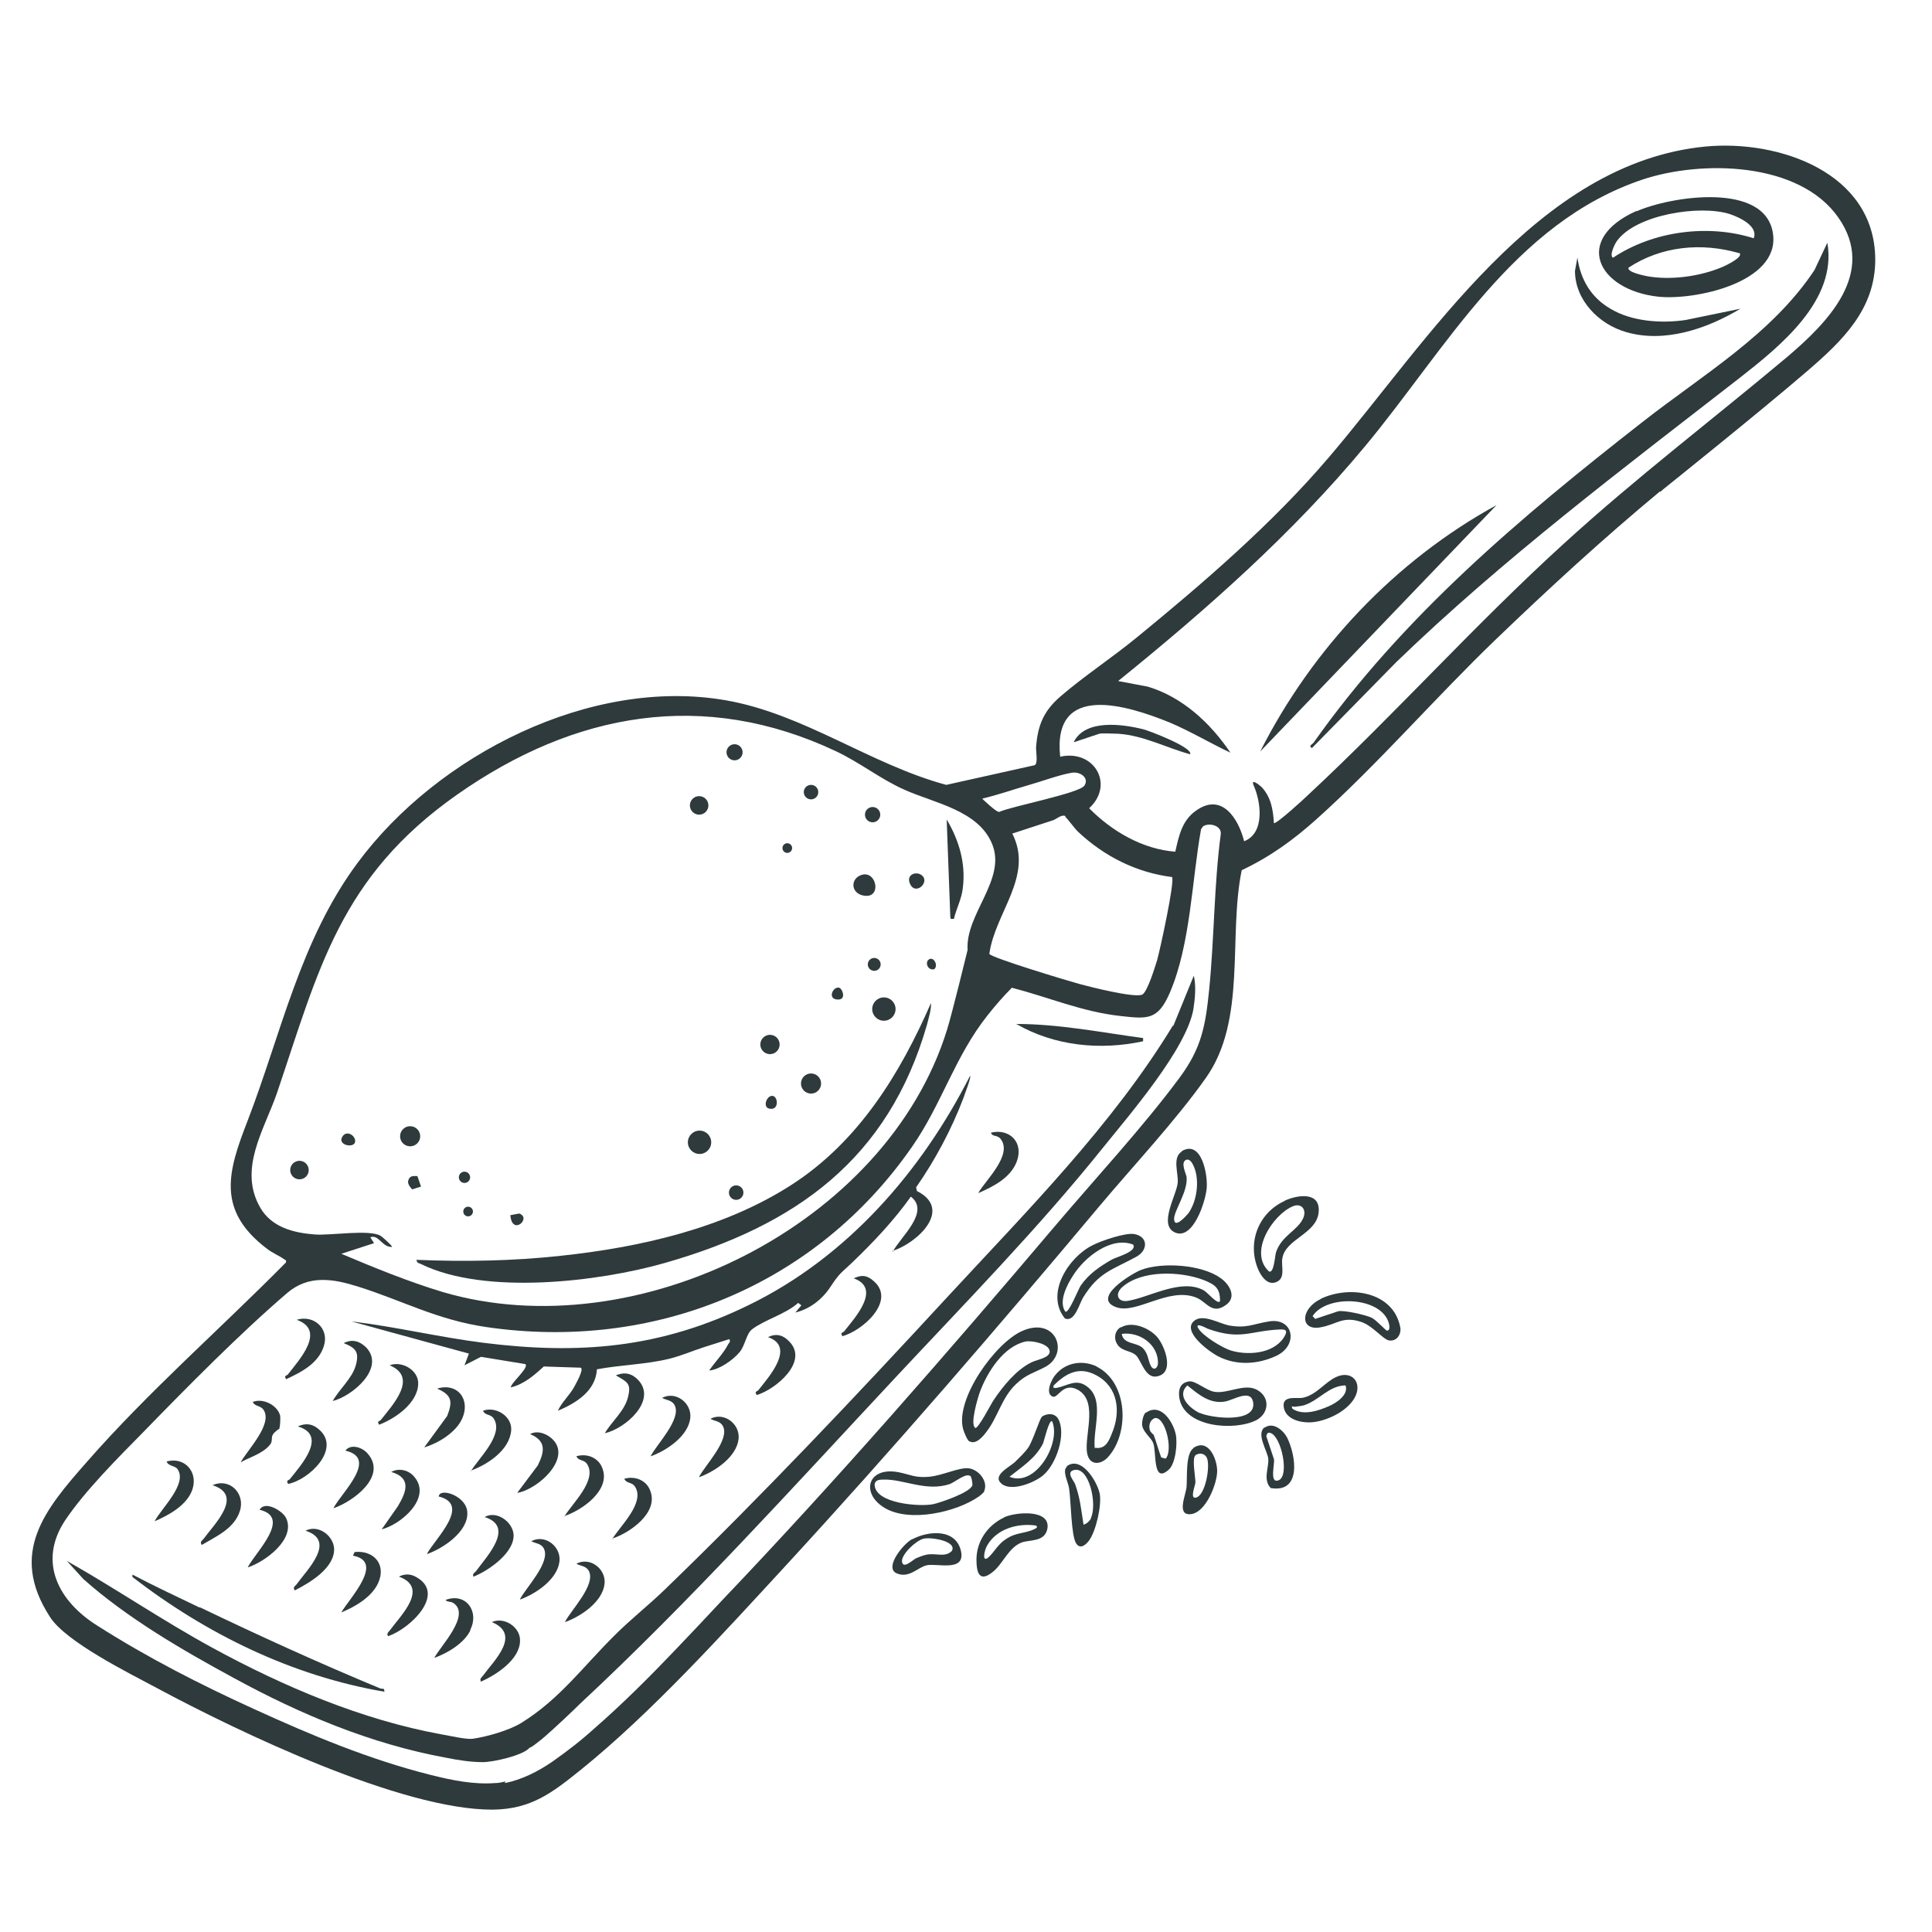 <svg viewBox="0 0 48 48" xmlns="http://www.w3.org/2000/svg" data-name="—ÎÓÈ_1" id="_ÎÓÈ_1">
  <defs>
    <style>
      .cls-1 {
        fill: #2e3a3c;
      }
    </style>
  </defs>
  <path d="M41.24,12.21c-1.41,1.17-2.76,2.41-4.07,3.67-1.5,1.44-2.93,3.1-4.47,4.48-.57.51-1.15.93-1.85,1.26-.34,1.66.13,3.72-.89,5.16-.74,1.05-1.8,2.18-2.64,3.18-2.53,3.02-5.14,6.05-7.81,8.95-1.54,1.67-3.32,3.64-5.08,5.06-.71.57-1.23.98-2.19.99-2.26.01-6.31-1.93-8.34-3.02-.69-.37-2.27-1.15-2.66-1.77-1.03-1.59-.12-2.67.91-3.84,1.54-1.76,3.31-3.3,4.95-4.96.03-.06-.02-.07-.05-.09-.11-.08-.28-.15-.41-.25-1.27-.96-.98-1.92-.49-3.18.84-2.18,1.31-4.5,2.74-6.42,1.98-2.67,5.79-4.62,9.15-4.03,1.94.34,3.58,1.59,5.47,2.1l2.2-.49c.08-.05.03-.32.03-.43.04-.55.18-.91.61-1.28.58-.5,1.28-.96,1.89-1.46,1.65-1.35,3.37-2.83,4.76-4.46,2.48-2.9,5.19-7.34,9.38-7.74,1.81-.17,4.19.64,4.21,2.79.01,1.25-.82,2.04-1.69,2.79-1.16,1-3.57,2.93-3.57,2.93l-.08.07ZM31.65,20.45c.06.03.76-.61.85-.7,2.16-2.01,4.15-4.24,6.36-6.25,1.81-1.65,3.68-3.07,5.54-4.63,1-.85,2.24-2.09,1.27-3.47s-3.38-1.43-4.86-.94c-3.21,1.08-4.87,4.19-6.89,6.62-1.81,2.18-3.94,4.06-6.14,5.84l.74.14c.86.26,1.55.9,2.05,1.64-.51-.24-.99-.53-1.51-.75-1.06-.43-2.92-1.01-2.72.85.84-.19,1.36.69.72,1.28.56.57,1.33,1.02,2.14,1.08.09-.4.17-.79.53-1.03.63-.44,1.04.21,1.18.77.52-.2.42-.97.24-1.38-.09-.2.14-.02.2.04.23.25.28.56.3.89ZM9.28,30.89l-.8.26c.83.35,1.66.69,2.52.95,4.82,1.42,11.03-1.67,12.53-6.52.12-.38.51-1.98.51-1.98-.06-.89.97-1.75.61-2.63-.34-.84-1.45-1.02-2.18-1.35-.59-.26-1.11-.68-1.71-.96-3.27-1.54-6.48-.97-9.4,1.08s-3.44,4.35-4.48,7.42c-.32.92-.97,1.89-.41,2.85.28.48.82.62,1.35.66.4.03,1.34-.13,1.63.03.04.02.3.25.29.28-.25.01-.33-.32-.54-.24l.09.14ZM24.41,19.85s.36.35.42.32c.31-.14,1.98-.46,2.11-.65s-.1-.36-.32-.32c-.3.05-.76.22-1.08.31-.38.11-.75.24-1.13.33ZM26.48,20.28c-.1-.06-.23.07-.32.1-.34.11-.67.22-1.01.33.54,1.06-.43,1.96-.57,2.99.06.1,1.99.68,2.25.75s1.36.35,1.55.26c.13-.07.32-.7.37-.86.07-.25.44-1.94.37-2.06-.88-.11-1.68-.51-2.33-1.12-.08-.07-.28-.35-.33-.38ZM12.54,44.3c.42-.08.83-.29,1.18-.53.37-.26.72-.53,1.05-.83.7-.61,1.36-1.27,2-1.94.39-.41.78-.82,1.17-1.24,2.85-2.99,5.61-6.16,8.28-9.31,1-1.18,2.18-2.45,3.09-3.68.54-.73.64-1.28.73-2.17.13-1.29.12-2.6.29-3.88.02-.21-.29-.29-.44-.19l-.05.07c-.23,1.28-.26,2.85-.77,4.05-.3.7-.55.67-1.25.59-.92-.1-1.79-.47-2.68-.7-.21.21-.41.44-.6.68-.82,1.03-1.14,2.21-1.88,3.27-2.4,3.46-6.42,5.09-10.58,4.48-1.23-.18-2.08-.66-3.2-1.01-.61-.19-1.21-.29-1.74.16-1.18,1.01-2.49,2.34-3.58,3.46-.63.64-1.45,1.46-1.94,2.19-.69,1.04-.16,2.02.8,2.62,1.24.79,2.55,1.46,3.89,2.07,1.42.65,2.88,1.26,4.4,1.64.52.13,1.05.24,1.59.2.09,0,.17-.02.26-.04Z" class="cls-1"></path>
  <path d="M24.08,35.81c-.05-.03-.13-.23-.15-.3-.21-.74.79-2.14,1.46-2.44.85-.38,1.19.56.58.89-.28.15-.47.18-.73.43-.35.33-.45.82-.73,1.18-.08.11-.26.33-.42.24ZM24.22,35.48c.08.04.41-.62.47-.7.23-.34.55-.74.93-.93.13-.07.47-.11.46-.28-.02-.19-.45-.27-.6-.24-.55.12-.95.76-1.13,1.24-.05.13-.26.83-.12.9Z" class="cls-1"></path>
  <path d="M24.46,37.04c-.02.05-.09.1-.14.14-.56.39-1.71.65-2.33.29s-.44-1.05.35-.89c.29.06.4.14.74.11s.75-.24.99-.21.49.32.38.57ZM24.1,36.67c-.1-.08-.39.16-.5.2-.59.2-1.16-.13-1.66-.11-.09,0-.2.01-.21.12,0,.48,1.13.56,1.46.49.18-.04.95-.3.97-.48,0-.05-.02-.2-.06-.23Z" class="cls-1"></path>
  <path d="M28.35,31.55c.53-.2,1.51-.13,1.97.2.22.15.42.47.14.67-.36.26-.48-.09-.76-.19-.68-.25-1.46.42-1.96.25-.64-.22.36-.83.61-.93ZM30.31,32.33c.01-.34-.14-.42-.41-.53-.58-.22-1.54-.25-2.02.18-.19.17-.11.38.14.34.55-.09,1.33-.57,1.89-.26.08.04.34.36.4.27Z" class="cls-1"></path>
  <path d="M27.24,33.95c.79.39.83,1.67.28,2.26-.15.16-.4.21-.49-.03-.15-.4.3-1.34-.25-1.65-.37-.2-.49.21-.62.17-.21-.07-.03-.44.06-.54.25-.31.67-.38,1.03-.21ZM27.21,35.97c.26.04.34-.17.42-.37.22-.53.15-1.14-.39-1.43-.42-.23-.75-.06-1.06.25-.04.07.03.07.08.06.26-.05.48-.24.75-.03.45.33.13,1.08.19,1.54Z" class="cls-1"></path>
  <path d="M31.92,29.83c.33-.15.9-.23.84.3s-.82.65-.9,1.13c-.04.19.1.51-.17.6-.21.07-.36-.16-.43-.32-.28-.66,0-1.4.65-1.7ZM31.54,31.59c.11.04.14-.41.16-.47.14-.43.54-.54.68-.86.09-.21-.05-.38-.26-.29-.5.21-1.12,1.16-.58,1.63Z" class="cls-1"></path>
  <path d="M24.94,37.7c.3-.14,1.18-.21,1.08.29-.07.32-.42.26-.63.33-.33.12-.47.53-.72.73-.33.27-.41.04-.41-.3,0-.46.28-.86.69-1.05ZM25.73,37.9c-.45-.06-.96.08-1.2.49-.08.13-.14.45.03.3.15-.14.23-.32.43-.45.27-.18.46-.13.71-.25.05-.02.1-.06.03-.09Z" class="cls-1"></path>
  <path d="M29.69,32.8c.22-.15.6.08.84.13.45.08.61-.04,1-.1.61-.1.74.6.17.86-.46.21-.98.24-1.43.01-.22-.11-.95-.64-.58-.9ZM30,33.01s-.33-.18-.23-.01c.11.19.59.48.8.55.42.13,1.05.09,1.32-.31.09-.14.1-.22-.08-.21-.76.03-.98.28-1.81-.02Z" class="cls-1"></path>
  <path d="M32.81,32.27c.71-.34,1.81-.19,1.98.71.03.18-.1.36-.29.32-.14-.03-.39-.35-.66-.45-.49-.17-.62.06-1.05.13-.5.08-.48-.47.03-.71ZM32.67,32.77l.57-.19c.13-.04.7.09.84.16.12.06.35.32.38.32.08,0,.06-.12.05-.17-.17-.68-1.55-.74-1.9-.19l.06.06Z" class="cls-1"></path>
  <path d="M27.14,30.94c.21-.11.82-.32,1.04-.28.35.06.35.41.04.57-.59.32-.92.38-1.3.99-.11.17-.21.63-.46.54-.5-.61.08-1.52.68-1.82ZM26.47,32.59c.09.03.31-.54.38-.65.2-.29.48-.48.78-.65.11-.06.64-.2.52-.37-.55-.21-1.21.32-1.49.77-.15.23-.37.65-.19.9Z" class="cls-1"></path>
  <path d="M29.36,28.6c.49-.29.65.58.62.92s-.34,1.3-.79,1.1c-.42-.19.05-.94.07-1.24.02-.23-.14-.62.1-.77ZM29.46,28.82c-.13.07,0,.32.02.42.04.36-.32.85-.31,1.05.01.24.28-.06.35-.14.22-.3.29-.83.14-1.17-.03-.07-.1-.21-.2-.16Z" class="cls-1"></path>
  <path d="M31.23,34.53c.33.18.3.58-.01.75-.54.28-1.8.19-1.92-.55-.03-.21.02-.38.25-.41.15-.02.44.24.63.26.33.05.74-.22,1.05-.05ZM29.8,35.1c.3.14,1.45.27,1.33-.28-.07-.31-.48-.04-.69,0-.38.07-.67-.18-.94-.4-.28.26.06.57.31.69Z" class="cls-1"></path>
  <path d="M25.88,35.2c.13-.09.32-.1.41.05.21.38-.05,1.13-.37,1.4-.22.19-.8.42-1.04.21s.21-.41.35-.55c.11-.11.23-.22.32-.35.11-.16.28-.71.33-.75ZM26.14,35.31c-.08-.05-.2.5-.23.56-.19.37-.52.57-.83.82.65.27,1.29-.84,1.06-1.38Z" class="cls-1"></path>
  <path d="M33.2,34.21c.37-.17.65.12.47.49-.17.34-.65.58-1.02.63-.29.04-.75-.05-.76-.42,0-.24.34-.16.46-.18.35-.06.56-.39.85-.52ZM33.44,34.42c-.42,0-.65.36-1.03.49-.06.02-.16.03-.24.04-.05.01-.1-.05-.06.05.27.18.65.05.92-.07.18-.08.48-.28.4-.51Z" class="cls-1"></path>
  <path d="M26.5,36.43c.36-.27.75.36.82.67.06.28-.09.94-.26,1.17-.08.11-.22.23-.32.08-.13-.18-.13-1.08-.18-1.38-.02-.14-.18-.44-.05-.53ZM27.1,37.72c.17-.33-.04-1.33-.44-1.19-.17.06.02.26.05.34.13.36.15.64.21,1.01.08-.02.15-.09.19-.16Z" class="cls-1"></path>
  <path d="M22.67,38.24c.42-.22,1.1-.26,1.21.32.09.5-.61.27-.86.33-.22.05-.43.33-.74.2-.33-.14.18-.75.38-.85ZM23.65,38.53c.13-.24-.52-.35-.71-.3s-.55.39-.53.57c.03.2.28-.06.36-.09.07-.03.15-.06.23-.08.24-.06.48.08.65-.1Z" class="cls-1"></path>
  <path d="M29.64,35.98c.37-.26.59.24.6.55s-.28,1.07-.67,1.09c-.34.02-.11-.47-.09-.68.02-.24-.03-.82.17-.96ZM29.7,36.16c-.09.07,0,.53,0,.67,0,.06-.14.4,0,.38.25-.03.38-.81.28-1-.06-.11-.19-.12-.29-.05Z" class="cls-1"></path>
  <path d="M27.85,32.98c.28-.17.72.02.91.25.2.25.43.91-.04.97-.26.03-.36-.37-.48-.51-.14-.16-.42-.09-.52-.37-.04-.13,0-.28.13-.35ZM27.87,33.14c.04.27.38.2.53.36.13.14.12.29.19.43s.18.06.18-.07c0-.47-.47-.78-.9-.72Z" class="cls-1"></path>
  <path d="M31.42,35.47c.21-.15.46.06.56.25.22.45.36,1.38-.41,1.25-.2-.21-.04-.51-.06-.73-.02-.19-.31-.62-.09-.78ZM31.46,35.68l.19.57c.03.1-.12.61.11.53.29-.1.07-1.11-.2-1.18-.08-.02-.08.03-.1.08Z" class="cls-1"></path>
  <path d="M28.47,35.1c.36-.26.67.21.74.53.05.22,0,.74-.18.89-.4.35-.29-.44-.38-.67-.05-.13-.23-.25-.27-.42-.02-.08.02-.29.09-.34ZM28.66,35.64c.07.19.12.38.19.57l.11.03c.19-.2,0-1.03-.26-1.01-.13.04-.17.19-.13.31.02.05.07.08.08.1Z" class="cls-1"></path>
  <path d="M10.34,31.3c1.19.05,2.4.03,3.59-.1,1.97-.21,4.05-.68,5.73-1.76s2.71-2.78,3.47-4.52c.01.16-.06.38-.1.54-.96,3.34-3.26,4.99-6.52,5.92-1.65.47-4.46.8-6.04.03-.05-.03-.11-.02-.12-.1Z" class="cls-1"></path>
  <path d="M23.7,22.83h-.08s-.01-.06-.01-.06l-.09-2.41c.31.52.48,1.1.4,1.71-.03.27-.16.5-.22.76Z" class="cls-1"></path>
  <circle r=".29" cy="28.38" cx="17.38" class="cls-1"></circle>
  <circle r=".29" cy="25.07" cx="21.96" class="cls-1"></circle>
  <path d="M21.35,21.76c.43-.22.6.63.06.48-.26-.08-.27-.37-.06-.48Z" class="cls-1"></path>
  <circle r=".25" cy="28.23" cx="10.19" class="cls-1"></circle>
  <circle r=".25" cy="26.92" cx="20.15" class="cls-1"></circle>
  <circle r=".24" cy="25.95" cx="19.13" class="cls-1"></circle>
  <circle r=".23" cy="29.07" cx="7.44" class="cls-1"></circle>
  <circle r=".23" cy="20.01" cx="17.37" class="cls-1"></circle>
  <circle r=".2" cy="18.69" cx="18.25" class="cls-1"></circle>
  <circle r=".19" cy="20.24" cx="21.68" class="cls-1"></circle>
  <path d="M22.86,21.72c.29.15-.09.54-.24.26-.12-.22.09-.33.24-.26Z" class="cls-1"></path>
  <circle r=".18" cy="19.68" cx="20.15" class="cls-1"></circle>
  <circle r=".18" cy="29.63" cx="18.29" class="cls-1"></circle>
  <path d="M12.68,30.19l.22-.04c.32.11-.18.57-.22.04Z" class="cls-1"></path>
  <path d="M8.82,28.38c-.04.15-.43.07-.32-.13s.36-.02.32.13Z" class="cls-1"></path>
  <path d="M10.37,29.22l.09.26-.22.07c-.06-.07-.13-.15-.09-.24.04-.11.13-.09.23-.09Z" class="cls-1"></path>
  <circle r=".16" cy="23.96" cx="21.72" class="cls-1"></circle>
  <path d="M19.21,27.23c.13.04.14.38-.11.31-.16-.05-.04-.35.11-.31Z" class="cls-1"></path>
  <path d="M20.85,24.54c.08.02.2.33-.07.29-.22-.03-.08-.33.07-.29Z" class="cls-1"></path>
  <circle r=".14" cy="29.25" cx="11.54" class="cls-1"></circle>
  <circle r=".12" cy="21.07" cx="19.56" class="cls-1"></circle>
  <circle r=".12" cy="30.1" cx="11.63" class="cls-1"></circle>
  <path d="M23.09,23.83c.11-.06.23.16.12.25-.17.04-.24-.19-.12-.25Z" class="cls-1"></path>
  <path d="M22.18,31.1c.19-.37.94-.99.45-1.37-.42.59-.92,1.12-1.44,1.62-.29.28-.32.26-.55.61-.2.31-.51.56-.88.65l.15-.18-.08-.06c-.31.28-.84.42-1.15.66-.14.11-.17.41-.31.57-.16.19-.5.43-.75.45.14-.21.36-.43.47-.65.02-.04.07-.06.03-.13l-.63.2c-.28.09-.58.22-.87.29-.58.14-1.2.15-1.79.26-.03.54-.52.84-.97,1.03.1-.22.29-.38.41-.6.04-.08.24-.42.16-.47l-.92-.03c-.24.22-.49.44-.82.52,0-.11.47-.5.36-.58l-1.1-.18-.41.21.11-.29-2.92-.8c1.09.13,2.17.39,3.27.53,2.38.3,4.41.14,6.61-.94,2.44-1.19,4.28-3.31,5.49-5.69.04.02-.14.47-.16.54-.3.79-.7,1.54-1.18,2.23l.02.09c.91.46,0,1.3-.61,1.49Z" class="cls-1"></path>
  <path d="M29.14,25.48c-1.5,2.47-3.63,4.61-5.59,6.73-2.27,2.46-4.6,4.93-7.01,7.26-.41.4-.86.75-1.26,1.15-.79.78-1.37,1.59-2.32,2.18-.3.19-.87.35-1.22.4-.16.02-.59-.08-.77-.11-1.98-.36-3.93-1.19-5.69-2.15-1.23-.67-2.4-1.47-3.62-2.16l.41.45c1.09.97,2.45,1.76,3.74,2.46,1.65.9,3.41,1.64,5.27,1.98.3.06.61.11.92.11.24,0,.99-.16,1.16-.36.05-.01.16-.1.3-.21.33-.28.81-.74.95-.88,2.73-2.54,5.31-5.4,7.86-8.13,1.73-1.85,3.54-3.7,5.12-5.67.66-.82,2.09-2.47,2.26-3.46.04-.26.07-.57.01-.83l-.51,1.25Z" class="cls-1"></path>
  <path d="M4.96,39.93c1.48.71,2.97,1.39,4.49,2.02.05.02.1-.03.1.08-2.29-.39-4.42-1.43-6.26-2.85v-.06c.55.29,1.11.55,1.67.82Z" class="cls-1"></path>
  <path d="M28.4,25.79v.08c-1.06.23-2.2.12-3.15-.43,1.06,0,2.11.21,3.15.35Z" class="cls-1"></path>
  <path d="M7.16,36.87c-.06-.1,0-.08.04-.12.28-.35.95-1.09.2-1.31.19-.09.36-.07.52.07.57.48-.24,1.26-.77,1.36Z" class="cls-1"></path>
  <path d="M11.7,36.55c.19-.32.82-.9.57-1.3-.08-.13-.21-.07-.27-.2.32-.12.73.14.7.49-.04.49-.59.85-1.01,1Z" class="cls-1"></path>
  <path d="M9.42,35.4c-.06-.1,0-.08.04-.12.3-.38.94-1.06.22-1.36.31-.12.73.13.71.47-.02.48-.58.86-.98,1.01Z" class="cls-1"></path>
  <path d="M8.29,37.46c.2-.38,1.12-1.23.29-1.42.14-.18.43-.08.56.08.48.56-.36,1.18-.85,1.35Z" class="cls-1"></path>
  <path d="M10.61,38.6c.21-.38,1.1-1.22.29-1.42.02-.23.69-.02.71.39.03.48-.6.9-1,1.04Z" class="cls-1"></path>
  <path d="M12.85,37.09l.51-.68c.17-.34.22-.61-.19-.78.16-.09.35-.03.49.07.63.47-.29,1.31-.81,1.39Z" class="cls-1"></path>
  <path d="M8.26,34.82c.16-.3.49-.57.58-.9s0-.43-.3-.55c.21-.11.4-.05.56.11.48.51-.35,1.21-.84,1.33Z" class="cls-1"></path>
  <path d="M10.32,39.17c.8.42-.15,1.31-.68,1.48-.04-.07.01-.1.05-.15.27-.37.98-1.05.22-1.33.14-.07.28-.07.41,0Z" class="cls-1"></path>
  <path d="M14.02,37.68c.19-.32.82-.9.57-1.3-.08-.13-.21-.07-.27-.2.27-.08.56.04.65.31.2.54-.52,1.04-.96,1.18Z" class="cls-1"></path>
  <path d="M11.95,41.78c-.04-.07.01-.1.05-.15.28-.38.96-1.02.22-1.33.31-.14.71.13.7.46,0,.47-.59.85-.97,1.02Z" class="cls-1"></path>
  <path d="M7.11,34.27c-.06-.1,0-.08.04-.12.29-.37.96-1.1.22-1.36.41-.13.81.2.68.64s-.56.66-.95.84Z" class="cls-1"></path>
  <path d="M24.31,29.63c.19-.32.84-.93.56-1.32-.09-.13-.21-.05-.25-.17.47-.11.82.25.64.72-.15.4-.58.62-.95.78Z" class="cls-1"></path>
  <path d="M10.54,35.96l.57-.78c.14-.36.12-.52-.25-.68.51-.16.85.28.61.77-.16.33-.59.59-.93.69Z" class="cls-1"></path>
  <path d="M12.92,39.73c.15-.29.77-.92.59-1.26-.07-.13-.21-.12-.31-.18.34-.18.74.13.7.5-.05.45-.59.81-.98.95Z" class="cls-1"></path>
  <path d="M6.16,38.93c.2-.38,1.09-1.23.29-1.42.13-.24.58.03.66.21.24.52-.52,1.08-.95,1.22Z" class="cls-1"></path>
  <path d="M11.77,39.18c-.05-.08.02-.1.06-.15.27-.37.97-1.1.21-1.34.3-.17.7.12.72.44.02.45-.62.89-.99,1.04Z" class="cls-1"></path>
  <path d="M20.93,33.2c-.06-.1,0-.08.04-.12.27-.34.94-1.07.24-1.32.21-.1.35-.07.51.08.54.49-.3,1.23-.8,1.36Z" class="cls-1"></path>
  <path d="M15.02,35.62c.17-.3.49-.55.58-.9s-.01-.38-.3-.55c.22-.09.4-.05.56.12.47.51-.33,1.21-.84,1.32Z" class="cls-1"></path>
  <path d="M5.01,38.38c-.05-.08.01-.1.05-.15.26-.36,1.01-1.08.22-1.33.42-.19.82.2.68.64s-.59.63-.94.84Z" class="cls-1"></path>
  <path d="M3.84,37.8c.15-.31.83-.93.57-1.3-.06-.09-.23-.07-.27-.19.49-.13.82.32.61.77-.16.35-.59.58-.92.72Z" class="cls-1"></path>
  <path d="M11.69,40.5c-.16.33-.57.57-.9.69.15-.29.91-1.06.48-1.36-.07-.05-.16-.02-.2-.08.5-.19.85.28.61.75Z" class="cls-1"></path>
  <path d="M7.32,39.51c-.05-.08.01-.1.05-.15.26-.36,1-1.08.22-1.33.31-.16.68.11.71.43.03.49-.6.86-.97,1.05Z" class="cls-1"></path>
  <path d="M9.48,38l.4-.57c.21-.35.36-.71-.16-.86.2-.11.45-.04.58.13.43.52-.34,1.18-.83,1.3Z" class="cls-1"></path>
  <path d="M18.8,34.66c-.06-.1,0-.08.04-.12.27-.34.93-1.08.24-1.32.21-.1.38-.05.53.11.49.5-.34,1.19-.81,1.33Z" class="cls-1"></path>
  <path d="M9.4,39.32c-.16.36-.58.6-.92.74.2-.35,1.09-1.26.29-1.41l.04-.09c.47-.05.79.3.59.76Z" class="cls-1"></path>
  <path d="M6.95,35.49s-.12.07-.17.15,0,.17-.07.25c-.17.22-.5.31-.73.44.16-.3.8-.94.57-1.3-.08-.12-.22-.08-.27-.2.26-.1.61.08.68.34.01.05,0,.28-.02.31Z" class="cls-1"></path>
  <path d="M32.59,18.58c-.09-.04.02-.1.04-.12,2.22-3.15,5.15-5.61,8.17-7.97,1.49-1.17,3.22-2.18,4.28-3.78l.32-.68c.25,1.43-1.17,2.57-2.18,3.36-2.92,2.27-5.87,4.49-8.53,7.06l-2.09,2.13Z" class="cls-1"></path>
  <path d="M40.66,5.25c.83-.37,3.21-.75,3.39.56.17,1.22-1.97,1.66-2.86,1.56-1.5-.17-2.12-1.42-.53-2.13ZM40.08,6.4c.99-.66,2.36-.84,3.49-.48.12-.3-.35-.52-.59-.6-.74-.24-2.34.01-2.81.67-.05.07-.19.35-.1.41ZM43.21,6.29c-.93-.27-1.93-.18-2.75.36-.04.11.36.19.45.21.59.11,1.33.01,1.89-.23.07-.03.54-.25.41-.35Z" class="cls-1"></path>
  <path d="M37.18,12.55l-5.87,6.12c1.29-2.55,3.35-4.74,5.87-6.12Z" class="cls-1"></path>
  <path d="M40.01,7.67c.53.32,1.27.37,1.87.28l1.36-.28c-.83.5-1.89.86-2.84.58-.67-.19-1.27-.79-1.27-1.52l.06-.33c.08.55.34.99.82,1.27Z" class="cls-1"></path>
  <path d="M26.68,18.43c.29-.57,1.21-.44,1.73-.31.15.04,1.23.45,1.16.62-.59-.16-1.16-.47-1.79-.51-.08,0-.43-.02-.47,0l-.63.21Z" class="cls-1"></path>
  <path d="M15.21,38.24c.19-.32.82-.9.57-1.3-.08-.13-.21-.07-.27-.2.27-.08.56.04.65.31.2.54-.52,1.04-.96,1.18Z" class="cls-1"></path>
  <path d="M14.04,40.29c.15-.29.77-.92.59-1.26-.07-.13-.21-.12-.31-.18.34-.18.74.13.7.5-.05.45-.59.81-.98.95Z" class="cls-1"></path>
  <path d="M16.17,36.17c.15-.29.77-.92.59-1.26-.07-.13-.21-.12-.31-.18.34-.18.74.13.7.5-.05.45-.59.81-.98.95Z" class="cls-1"></path>
  <path d="M17.37,36.69c.15-.29.77-.92.59-1.26-.07-.13-.21-.12-.31-.18.34-.18.74.13.7.5-.05.45-.59.81-.98.95Z" class="cls-1"></path>
</svg>